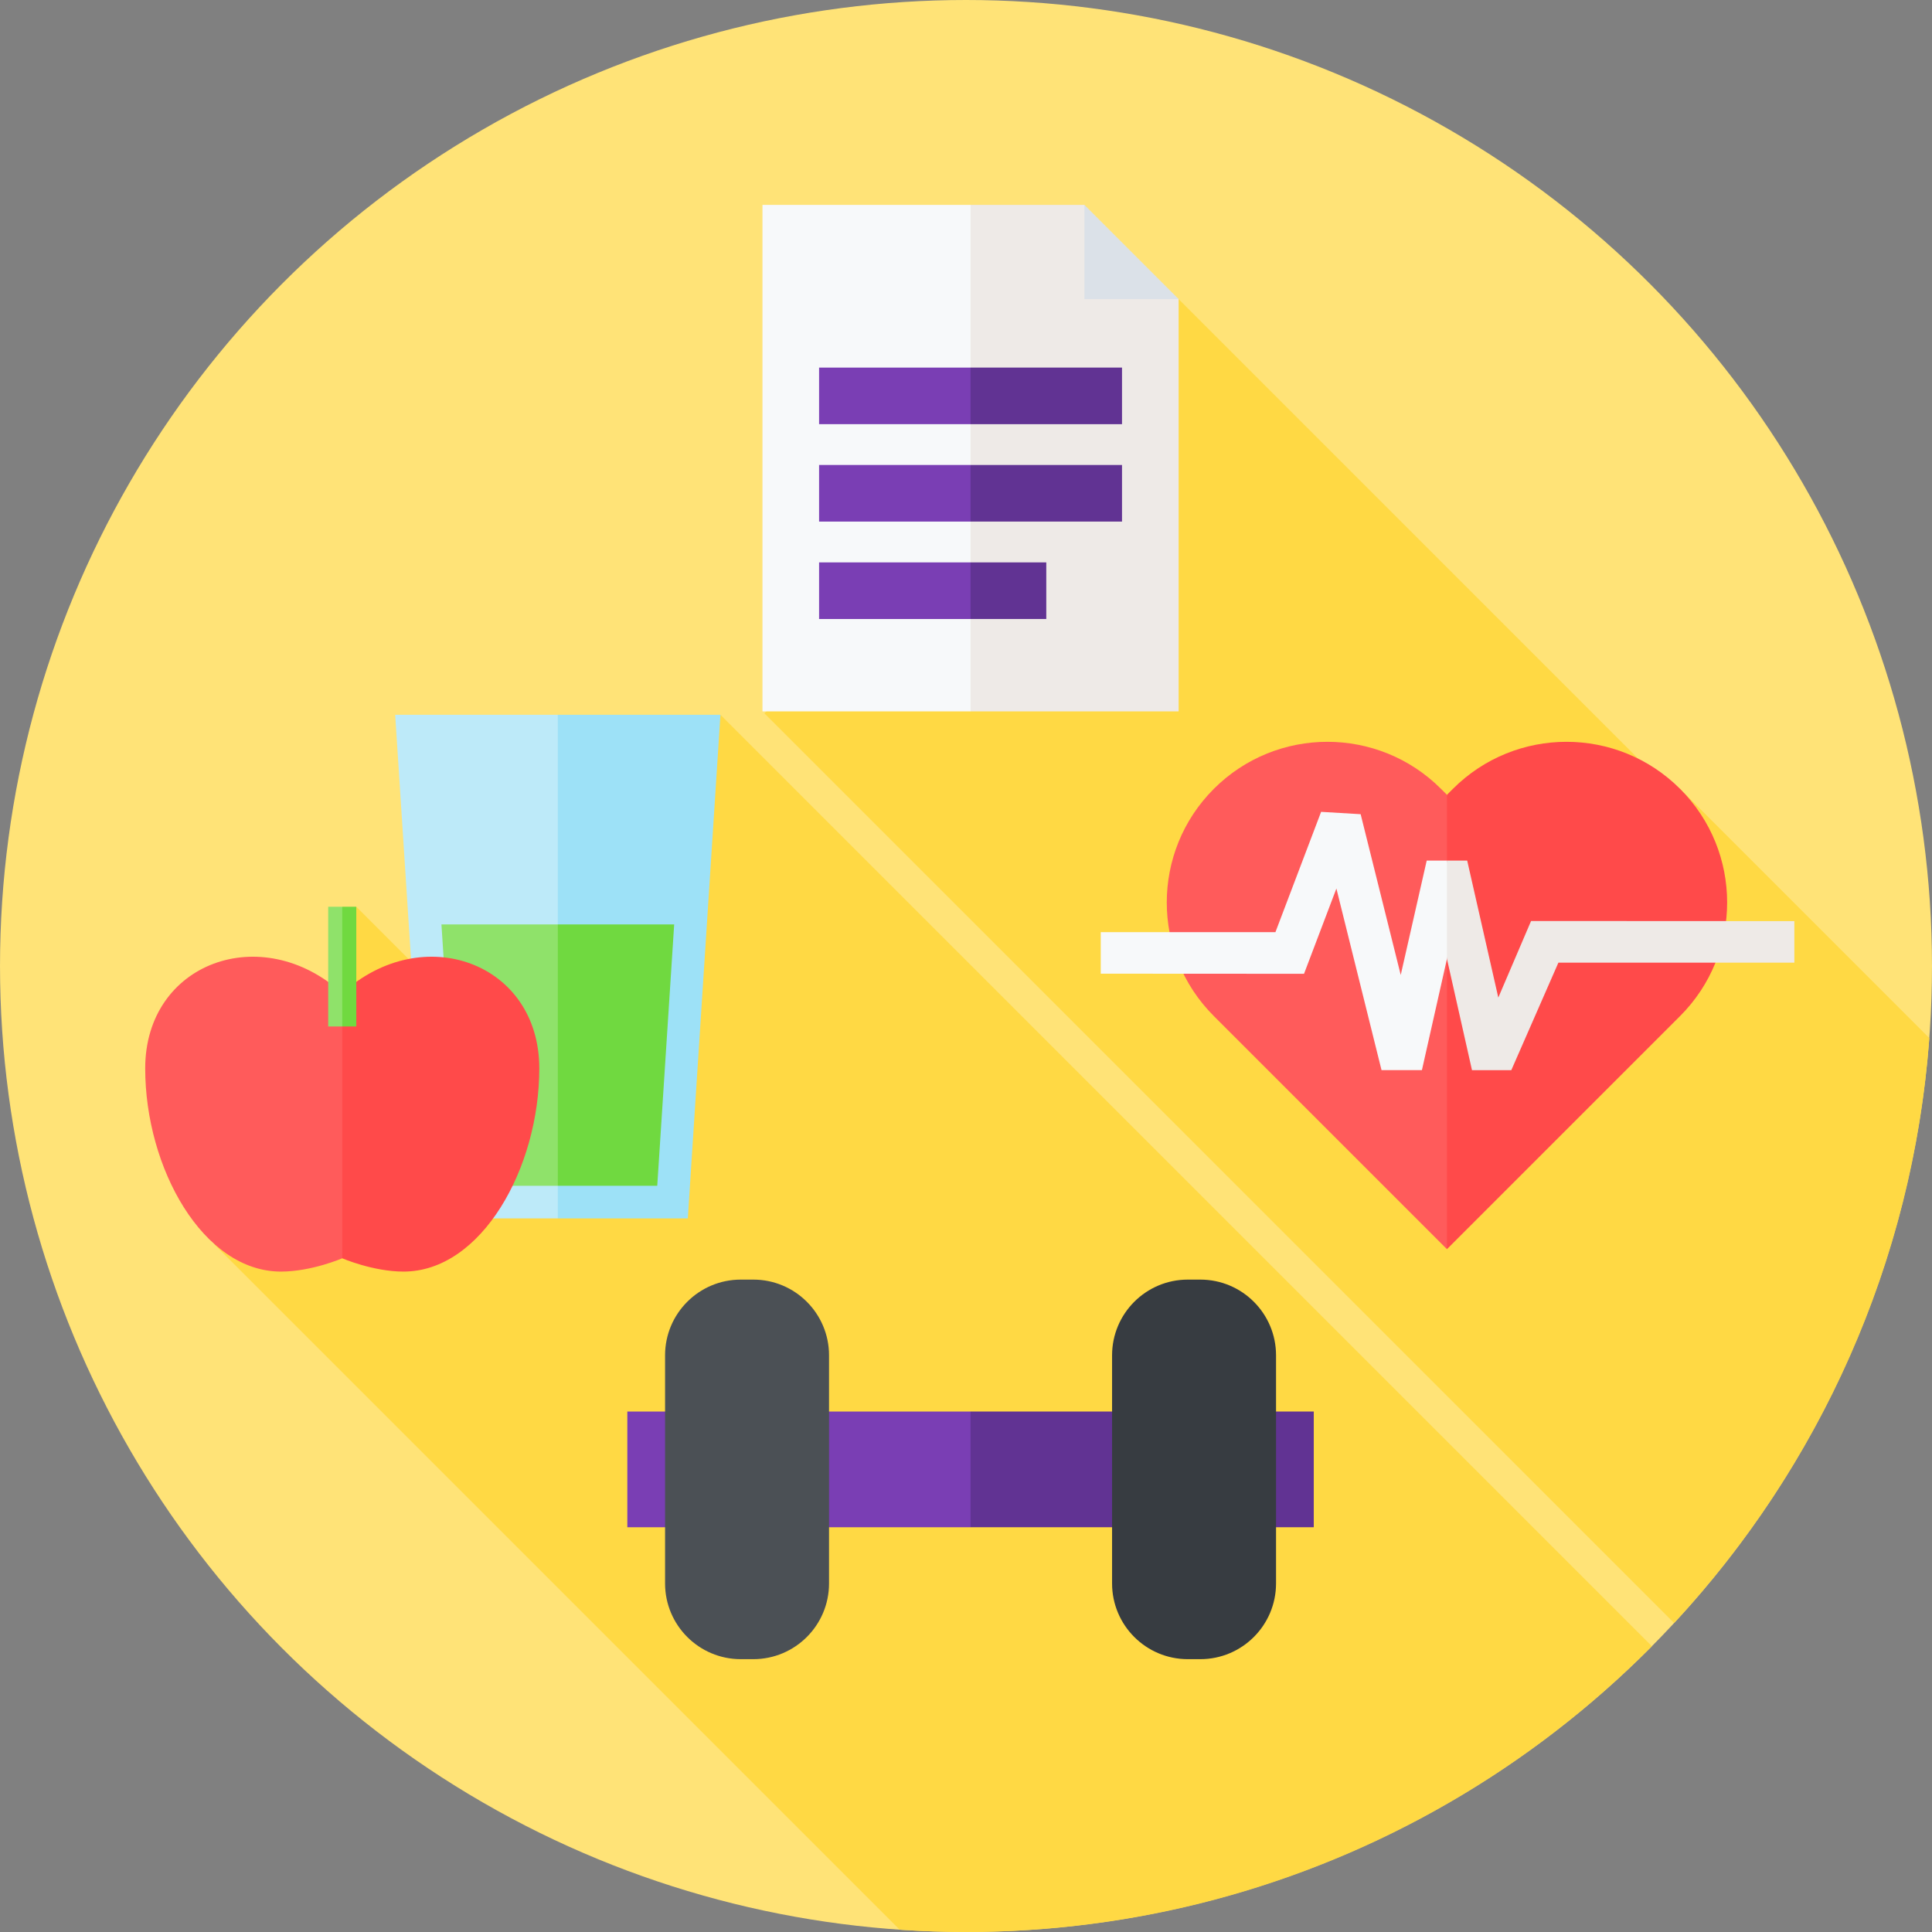 <svg id="Capa_1" enable-background="new 0 0 512.006 512.006" height="512" viewBox="0 0 512.006 512.006" width="512" xmlns="http://www.w3.org/2000/svg"><rect x="0" y="0" width="512.006" height="512.006" fill="#808080" stroke="none"/><g><g><g><g><g><g><g><g><g><g><g><g><g><g><g><g><g><g><g><circle cx="256.003" cy="256" fill="#ffe377" r="256"/></g></g></g></g></g></g></g></g></g></g></g></g></g></g></g></g></g></g><path d="m190.926 189.433-71.994 75.375-24.509-24.509-3.723 6.26 6.183 41.334-40.04 41.92 181.579 181.579c5.812.395 11.673.613 17.586.613 71.072.001 135.372-28.968 181.757-75.733zm320.374 85.679-66.048-66.048-1.551 1.551-131.346-131.347-109.774 109.775 241.078 241.078c38.355-41.318 63.237-95.311 67.641-155.009z" fill="#ffd944"/><g><g><g><path d="m166.251 404.74h90.958l8.767-15.334-8.767-15.333h-90.958z" fill="#7a3eb4"/><path d="m257.209 374.073h90.958v30.666h-90.958z" fill="#613393"/></g><path d="m199.631 439.701h-3.306c-11.086 0-20.074-8.987-20.074-20.074v-60.442c0-11.086 8.987-20.074 20.074-20.074h3.306c11.086 0 20.074 8.987 20.074 20.074v60.442c0 11.087-8.988 20.074-20.074 20.074z" fill="#4b5055"/><path d="m318.094 439.701h-3.306c-11.086 0-20.074-8.987-20.074-20.074v-60.442c0-11.086 8.987-20.074 20.074-20.074h3.306c11.086 0 20.074 8.987 20.074 20.074v60.442c-.001 11.087-8.988 20.074-20.074 20.074z" fill="#373c41"/></g><g><g><path d="m147.827 322.894h-34.455l-8.644-133.461h43.099l17.777 68.86z" fill="#bdeaf9"/><path d="m182.282 322.894h-34.455v-133.461h43.099z" fill="#9de1f7"/><g><path d="m116.988 244.988 4.485 69.262h26.354l12.441-36.565-12.441-32.697z" fill="#8fe26a"/><path d="m147.827 314.25h26.354l4.485-69.262h-30.839z" fill="#70d940"/></g></g><g><g><path d="m90.701 263.227c-21.296-19.354-52.22-8.146-52.22 19.913 0 26.396 15.305 53.847 35.978 53.847 8.102 0 16.242-3.521 16.242-3.521l11.315-36.442z" fill="#ff5b5b"/><path d="m90.701 263.227c21.296-19.354 52.22-8.146 52.22 19.913 0 26.396-15.305 53.847-35.978 53.847-8.102 0-16.242-3.521-16.242-3.521z" fill="#ff4a4a"/></g><g><path d="m90.701 272.027h-3.724v-31.728h3.724l1.861 15.864z" fill="#8fe26a"/><path d="m90.701 240.299h3.723v31.728h-3.723z" fill="#70d940"/></g></g></g><g><g><path d="m383.464 210.636-1.577-1.577c-16.626-16.626-43.581-16.626-60.207 0s-16.626 43.581 0 60.207l61.782 61.782.002-.002.002.002 23.363-72.937z" fill="#ff5b5b"/><path d="m445.247 209.059c-16.626-16.626-43.581-16.626-60.207 0l-1.577 1.577-.002 120.412.002-.002.002.002 61.782-61.782c16.626-16.626 16.626-43.581 0-60.207z" fill="#ff4a4a"/></g><path d="m383.462 228.066h-5.364l-6.886 30.319-10.623-42.612-10.478-.622-12.106 31.885h-46.291v11l53.87.03 8.579-22.597 11.961 48.134h10.701l6.636-29.486.001.002 3.133-11.747z" fill="#f7f9fa"/><path d="m397.071 264.374-8.246-36.308h-5.363v26.053l6.636 29.484h10.42l12.479-28.491h62.528v-11l-69.772-.036z" fill="#eeeae7"/></g><g><g><path d="m202.065 188.526h55.144l27.573-67.113-27.573-67.114h-55.144z" fill="#f7f9fa"/><path d="m257.209 188.526h55.145v-109.258l-18.191-7.389-6.778-17.58h-30.176z" fill="#eeeae7"/></g><path d="m287.385 79.268h24.969l-24.969-24.969z" fill="#dbe1e8"/><g><path d="m217.07 112.413h40.139l3.869-7.5-3.869-7.5h-40.139z" fill="#7a3eb4"/><path d="m257.209 97.413h40.139v15h-40.139z" fill="#613393"/></g><g><path d="m217.07 138.227h40.139l3.869-7.5-3.869-7.5h-40.139z" fill="#7a3eb4"/><path d="m257.209 123.227h40.139v15h-40.139z" fill="#613393"/></g><g><path d="m217.07 164.042h40.139l3.869-7.5-3.869-7.5h-40.139z" fill="#7a3eb4"/><path d="m257.209 149.042h20.07v15h-20.07z" fill="#613393"/></g></g></g></g></svg>